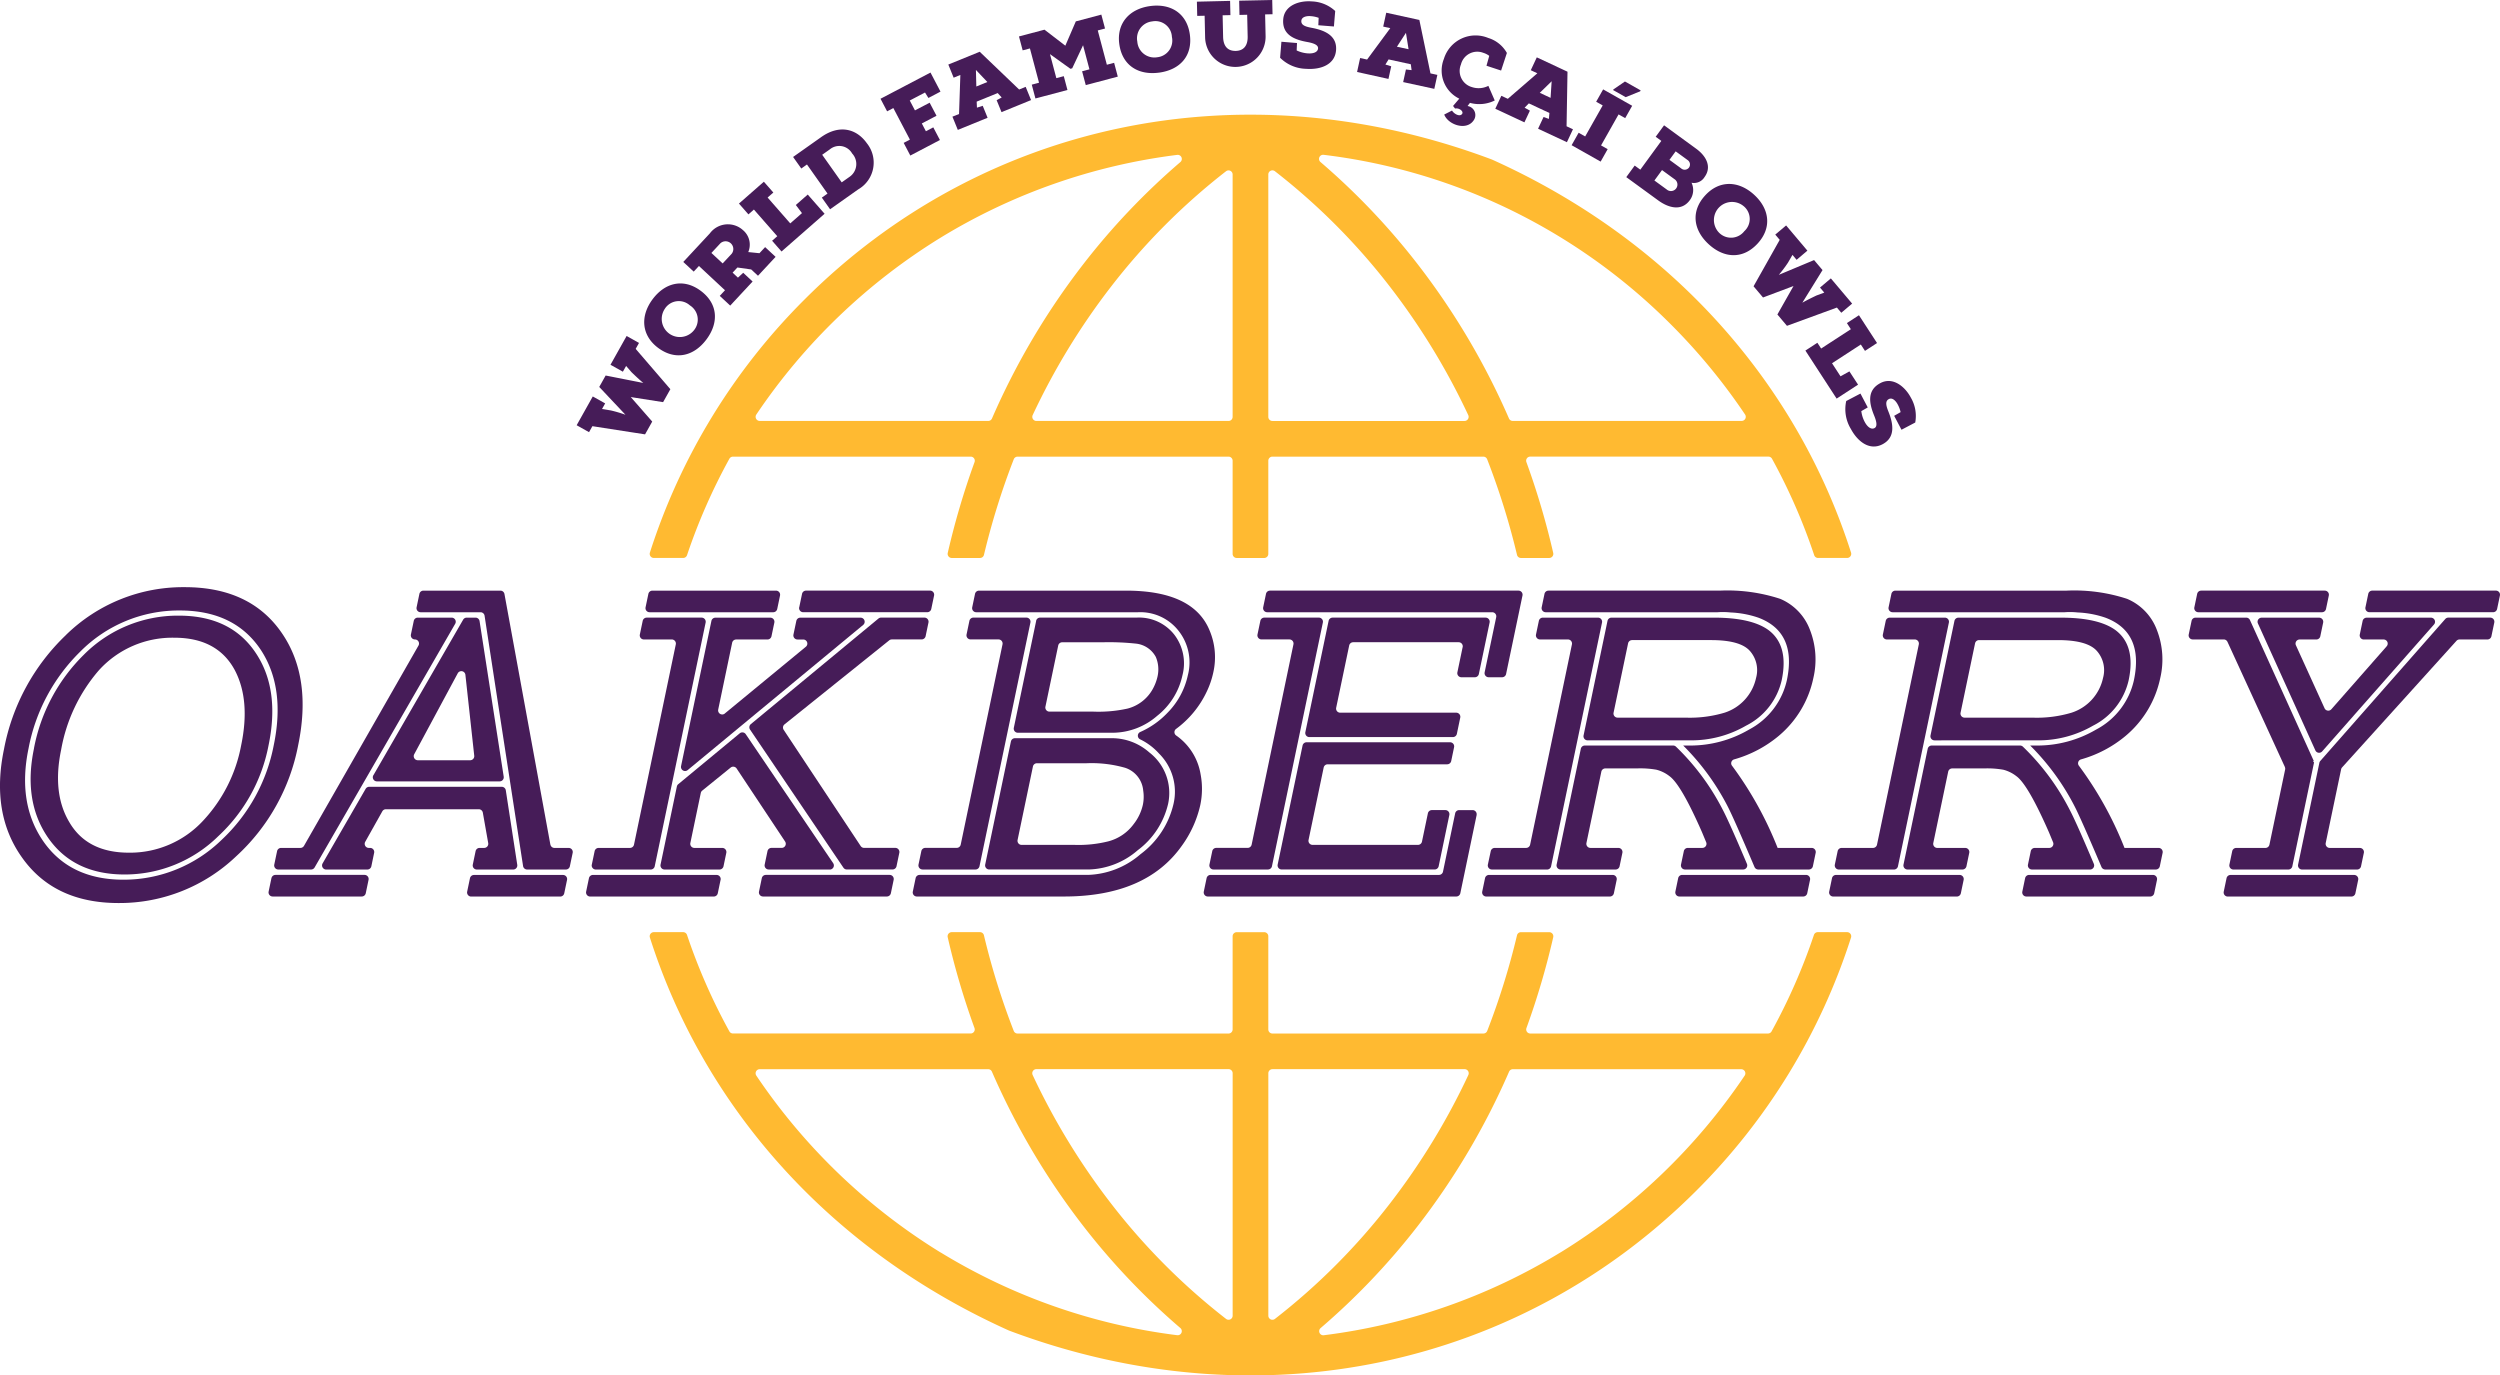 <svg id="Grupo_250" data-name="Grupo 250" xmlns="http://www.w3.org/2000/svg" width="281.067" height="154.64" viewBox="0 0 281.067 154.64">
  <path id="Caminho_3917" data-name="Caminho 3917" d="M285.781,222.55a66.385,66.385,0,0,1-4.761,10.841.463.463,0,0,1-.406.24H253.892a.457.457,0,0,1-.43-.615,86.821,86.821,0,0,0,3.011-10.212.464.464,0,0,0-.452-.566h-3.176a.458.458,0,0,0-.445.352,82.341,82.341,0,0,1-3.348,10.747.464.464,0,0,1-.432.295H224.9a.461.461,0,0,1-.46-.461V222.7a.46.46,0,0,0-.46-.461h-3.091a.46.46,0,0,0-.461.461v10.472a.461.461,0,0,1-.46.461H196.249a.464.464,0,0,1-.432-.3,82.363,82.363,0,0,1-3.349-10.746.457.457,0,0,0-.444-.352h-3.177a.464.464,0,0,0-.452.566,86.946,86.946,0,0,0,3.011,10.212.456.456,0,0,1-.429.615H164.255a.466.466,0,0,1-.407-.24,66.378,66.378,0,0,1-4.761-10.841.457.457,0,0,0-.433-.312h-3.3a.464.464,0,0,0-.442.6c6.044,18.935,20.055,35.045,40.359,44.185l.035.015c28.337,10.641,57.559,3.961,77.242-15.723a70.544,70.544,0,0,0,17.407-28.477.464.464,0,0,0-.441-.6h-3.3a.457.457,0,0,0-.433.312m-98.187,35.7a67.724,67.724,0,0,1-20.718-19.888.463.463,0,0,1,.386-.718h25.684a.456.456,0,0,1,.418.274,81.308,81.308,0,0,0,10.269,17.35,78.1,78.1,0,0,0,10.927,11.484.46.46,0,0,1-.363.8,66.884,66.884,0,0,1-26.6-9.307m32.834,7.109a.459.459,0,0,1-.738.367,72.606,72.606,0,0,1-12.981-13.038,76.952,76.952,0,0,1-8.767-14.387.463.463,0,0,1,.42-.658h21.606a.46.46,0,0,1,.46.46Zm4.472-27.715h21.606a.463.463,0,0,1,.42.658,76.97,76.97,0,0,1-8.767,14.387,72.619,72.619,0,0,1-12.981,13.038.459.459,0,0,1-.738-.367V238.1a.46.46,0,0,1,.46-.46m32.374,20.606a66.889,66.889,0,0,1-26.6,9.307.46.46,0,0,1-.363-.8,78.1,78.1,0,0,0,10.927-11.484,81.28,81.28,0,0,0,10.268-17.35.457.457,0,0,1,.419-.274h25.683a.463.463,0,0,1,.386.718,67.724,67.724,0,0,1-20.718,19.888" transform="translate(-81.848 -117.436)" fill="#ffba31"/>
  <path id="Caminho_3918" data-name="Caminho 3918" d="M159.087,76.869a66.363,66.363,0,0,1,4.762-10.842.466.466,0,0,1,.406-.24h26.728a.457.457,0,0,1,.43.615A86.79,86.79,0,0,0,188.4,76.615a.464.464,0,0,0,.451.566h3.177a.457.457,0,0,0,.444-.352,82.533,82.533,0,0,1,3.35-10.746.465.465,0,0,1,.433-.295h23.713a.46.46,0,0,1,.46.46V76.721a.461.461,0,0,0,.461.46h3.091a.46.46,0,0,0,.46-.46V66.248a.46.46,0,0,1,.46-.46h23.713a.464.464,0,0,1,.432.295A82.548,82.548,0,0,1,252.4,76.829a.457.457,0,0,0,.444.352h3.177a.464.464,0,0,0,.451-.566A86.873,86.873,0,0,0,253.456,66.4a.457.457,0,0,1,.43-.615h26.777a.465.465,0,0,1,.407.24,65.86,65.86,0,0,1,4.742,10.84.456.456,0,0,0,.433.313h3.269a.464.464,0,0,0,.442-.6C283.913,57.644,269.9,41.534,249.6,32.393l-.036-.015C221.225,21.738,192,28.418,172.32,48.1a70.543,70.543,0,0,0-17.407,28.478.463.463,0,0,0,.441.6h3.3a.456.456,0,0,0,.433-.312m91.366-39.4a66.738,66.738,0,0,1,19.259,13.467,67.7,67.7,0,0,1,8.331,10.121.463.463,0,0,1-.386.718H251.916a.456.456,0,0,1-.418-.274,81.368,81.368,0,0,0-10.261-17.339A78.2,78.2,0,0,0,230.3,32.66a.461.461,0,0,1,.361-.805,66.15,66.15,0,0,1,19.8,5.616M224.44,34.063a.459.459,0,0,1,.738-.367,72.673,72.673,0,0,1,12.981,13.046,77.076,77.076,0,0,1,8.76,14.377.463.463,0,0,1-.42.658H224.9a.46.46,0,0,1-.46-.46Zm-4.472,27.713h-21.6a.463.463,0,0,1-.419-.658,77.014,77.014,0,0,1,8.76-14.377A72.7,72.7,0,0,1,219.69,33.7a.459.459,0,0,1,.738.367V61.316a.46.46,0,0,1-.46.46M187.6,41.169A66.881,66.881,0,0,1,214.2,31.862a.46.46,0,0,1,.362.8,78.131,78.131,0,0,0-10.932,11.5A81.335,81.335,0,0,0,193.372,61.5a.456.456,0,0,1-.419.274H167.263a.463.463,0,0,1-.386-.718A67.722,67.722,0,0,1,187.6,41.169" transform="translate(-81.848 -14.449)" fill="#ffba31"/>
  <path id="Caminho_3919" data-name="Caminho 3919" d="M7.4,145.376a18.81,18.81,0,0,1,13.367-5.392q7.481,0,11.014,5.3,3.31,4.954,1.733,12.508a22.681,22.681,0,0,1-6.973,12.459,19,19,0,0,1-13.215,5.246q-7.238,0-10.855-5.125-3.531-4.956-2.018-12.192a23.806,23.806,0,0,1,6.948-12.8M3.212,158.1Q1.931,164.249,4.83,168.5q3,4.373,9.044,4.372A15.765,15.765,0,0,0,24.911,168.4a19.6,19.6,0,0,0,5.859-10.613q1.342-6.412-1.389-10.662-2.941-4.517-9.16-4.519a15.589,15.589,0,0,0-11.189,4.616,20.59,20.59,0,0,0-5.82,10.88m.608,0a19.974,19.974,0,0,1,5.6-10.516,14.9,14.9,0,0,1,10.681-4.4q5.95,0,8.737,4.324,2.645,4.08,1.351,10.273a18.716,18.716,0,0,1-5.651,10.2A14.978,14.978,0,0,1,14,172.287q-5.757,0-8.625-4.177-2.79-4.082-1.551-10.007m3.972,8.306q2,3.425,6.693,3.426a11.189,11.189,0,0,0,8.324-3.572,16.948,16.948,0,0,0,4.3-8.5q1.064-5.1-.73-8.477-1.966-3.617-6.774-3.618a11.13,11.13,0,0,0-8.519,3.692,18.6,18.6,0,0,0-4.213,8.888q-1.026,4.908.919,8.161" transform="translate(0 -73.971)" fill="#461c58"/>
  <path id="Caminho_3920" data-name="Caminho 3920" d="M65.431,169.735h2.176a.46.46,0,0,0,.4-.232l12.871-22.516a.46.46,0,0,0-.4-.689.46.46,0,0,1-.45-.554l.32-1.532a.46.46,0,0,1,.45-.366h3.809a.461.461,0,0,1,.4.69L69.2,171.934a.461.461,0,0,1-.4.23H65.116a.46.46,0,0,1-.451-.555l.316-1.508a.46.46,0,0,1,.45-.366m-1.085,3.4-.315,1.509a.46.46,0,0,0,.45.554H74.5a.461.461,0,0,0,.451-.366l.315-1.509a.46.46,0,0,0-.451-.554H64.8a.46.46,0,0,0-.45.366m23.406-3.4h.51a.46.46,0,0,0,.453-.54l-.606-3.427a.461.461,0,0,0-.453-.38H77.212a.46.46,0,0,0-.4.235l-1.922,3.426a.461.461,0,0,0,.4.686h.154a.46.46,0,0,1,.45.555L75.58,171.8a.461.461,0,0,1-.451.366H70.5a.461.461,0,0,1-.4-.69l4.837-8.381a.46.46,0,0,1,.4-.23H90.24a.46.46,0,0,1,.455.39l1.289,8.381a.46.46,0,0,1-.455.53H87.436a.46.46,0,0,1-.451-.555L87.3,170.1a.46.46,0,0,1,.45-.366M75.81,161.565,85.9,144.076a.46.46,0,0,1,.4-.23h.991a.46.46,0,0,1,.455.39l2.714,17.488a.46.46,0,0,1-.455.531h-13.8a.461.461,0,0,1-.4-.69m19.9,7.793-5.161-28.17a.46.46,0,0,0-.453-.377H81.432a.46.46,0,0,0-.451.366l-.315,1.508a.46.46,0,0,0,.45.554h6.738a.46.46,0,0,1,.455.39q2.139,13.97,4.329,28.145a.461.461,0,0,0,.455.391h4.355a.46.46,0,0,0,.45-.366l.316-1.508a.46.46,0,0,0-.45-.555h-1.6a.46.46,0,0,1-.453-.377m-8.564-9.993-.993-9.092a.46.46,0,0,0-.863-.168L80.4,159.2a.46.46,0,0,0,.405.679H86.69a.46.46,0,0,0,.458-.51m-.481,13.772-.315,1.509a.461.461,0,0,0,.451.555H96.815a.461.461,0,0,0,.451-.366l.315-1.509a.461.461,0,0,0-.451-.554H87.117a.46.46,0,0,0-.45.366" transform="translate(-33.83 -74.407)" fill="#461c58"/>
  <path id="Caminho_3921" data-name="Caminho 3921" d="M146.416,142.684l.315-1.507a.461.461,0,0,1,.451-.366h13.9a.46.46,0,0,1,.45.555l-.315,1.507a.461.461,0,0,1-.451.366h-13.9a.46.46,0,0,1-.45-.555m-6.043,28.926.315-1.508a.46.46,0,0,1,.45-.367h3.526a.459.459,0,0,0,.45-.366l4.7-22.516a.46.46,0,0,0-.451-.554h-3.141a.46.46,0,0,1-.45-.555l.32-1.532a.46.46,0,0,1,.45-.367h6.175a.461.461,0,0,1,.451.555l-5.724,27.4a.46.46,0,0,1-.45.366h-6.175a.461.461,0,0,1-.451-.555m14.481,1.716-.315,1.509a.46.46,0,0,1-.45.366h-13.9a.46.46,0,0,1-.45-.554l.315-1.509a.461.461,0,0,1,.451-.366h13.9a.461.461,0,0,1,.451.554m.469-18.7,9.116-7.508a.46.46,0,0,0-.293-.815h-.65a.46.46,0,0,1-.451-.555l.322-1.533a.46.46,0,0,1,.45-.366h6.773a.46.46,0,0,1,.294.815l-19.731,16.32a.46.46,0,0,1-.744-.448l3.411-16.32a.46.46,0,0,1,.45-.367h6.176a.46.46,0,0,1,.45.555l-.321,1.532a.461.461,0,0,1-.45.366H156.6a.46.46,0,0,0-.45.366l-1.568,7.508a.46.46,0,0,0,.743.45m4.93,17.542h6.871a.461.461,0,0,0,.381-.719l-9.828-14.5a.461.461,0,0,0-.674-.1l-6.914,5.72a.462.462,0,0,0-.157.26L148.1,171.61a.461.461,0,0,0,.451.555h6.176a.461.461,0,0,0,.451-.366l.315-1.508a.461.461,0,0,0-.45-.555H151.9a.46.46,0,0,1-.45-.554l1.174-5.624a.461.461,0,0,1,.161-.264l3.194-2.589a.461.461,0,0,1,.673.1l5.451,8.213a.46.46,0,0,1-.384.714h-1.147a.46.46,0,0,0-.45.367l-.315,1.508a.46.46,0,0,0,.451.555m17.511-28.319h-4.879a.462.462,0,0,0-.293.106l-14.348,11.87a.46.46,0,0,0-.088.612l10.5,15.529a.459.459,0,0,0,.381.2h5.137a.46.46,0,0,0,.45-.366l.315-1.508a.461.461,0,0,0-.45-.555h-3.51a.461.461,0,0,1-.384-.206l-8.66-13.068a.461.461,0,0,1,.1-.613l11.772-9.448a.464.464,0,0,1,.288-.1h3.35a.461.461,0,0,0,.45-.366l.321-1.532a.461.461,0,0,0-.45-.555m-14.079-1.162.315-1.507a.46.46,0,0,1,.451-.366H178.4a.46.46,0,0,1,.451.555l-.315,1.507a.46.46,0,0,1-.45.366H164.135a.46.46,0,0,1-.45-.555m10.623,30.642-.315,1.509a.46.46,0,0,1-.45.366H159.62a.46.46,0,0,1-.451-.554l.315-1.509a.46.46,0,0,1,.45-.366h13.923a.46.46,0,0,1,.45.554" transform="translate(-73.836 -74.407)" fill="#461c58"/>
  <path id="Caminho_3922" data-name="Caminho 3922" d="M249.969,161.477a8.769,8.769,0,0,1-.046,3.472,12.432,12.432,0,0,1-2.066,4.543q-4.034,5.707-13.264,5.707H218.061a.46.46,0,0,1-.45-.555l.315-1.509a.461.461,0,0,1,.451-.366h18.909a9.443,9.443,0,0,0,5.928-2.331,9.778,9.778,0,0,0,3.709-5.66,6.037,6.037,0,0,0-1.636-5.657,6.889,6.889,0,0,0-2.116-1.592.455.455,0,0,1,.01-.827,9.466,9.466,0,0,0,3.03-2.124,8.58,8.58,0,0,0,2.32-4.25,5.724,5.724,0,0,0-1.042-5,5.462,5.462,0,0,0-4.567-2.089H224.739a.46.46,0,0,1-.45-.554l.315-1.508a.46.46,0,0,1,.451-.366h16.529q7.555,0,9.389,4.469a7.722,7.722,0,0,1,.429,4.687,9.7,9.7,0,0,1-.753,2.21,11.028,11.028,0,0,1-3.446,4.184.454.454,0,0,0,.017.735,6.627,6.627,0,0,1,2.749,4.383M218.7,172.163h5.956a.461.461,0,0,0,.451-.366l5.725-27.4a.46.46,0,0,0-.45-.555h-5.958a.46.46,0,0,0-.451.366l-.32,1.533a.46.46,0,0,0,.45.554h3.142a.461.461,0,0,1,.451.555l-4.7,22.515a.461.461,0,0,1-.451.366h-3.527a.46.46,0,0,0-.45.366l-.316,1.508a.46.46,0,0,0,.451.555m12.777-27.952-2.513,12.024a.46.46,0,0,0,.45.555H240.09a7.662,7.662,0,0,0,4.986-1.895,7.926,7.926,0,0,0,2.849-4.566,5.3,5.3,0,0,0-.936-4.59,5.043,5.043,0,0,0-4.194-1.894H231.924a.461.461,0,0,0-.451.366m-2.832,13.552-2.892,13.846a.46.46,0,0,0,.45.554h11.213a8.753,8.753,0,0,0,5.48-2.161,9.065,9.065,0,0,0,3.422-5.223A5.758,5.758,0,0,0,244.2,159a6.346,6.346,0,0,0-4.231-1.6H229.092a.46.46,0,0,0-.45.366m5.315-10.784a.46.46,0,0,1,.45-.366h4.555a28.85,28.85,0,0,1,3.687.146,2.874,2.874,0,0,1,2.282,1.505,3.578,3.578,0,0,1,.2,2.162,5.242,5.242,0,0,1-.463,1.288,4.532,4.532,0,0,1-2.921,2.355,15.107,15.107,0,0,1-3.859.34H232.97a.46.46,0,0,1-.45-.555Zm-2.842,13.6a.46.46,0,0,1,.45-.366h5.575a13.747,13.747,0,0,1,4.34.511,2.963,2.963,0,0,1,2.035,2.574,4.447,4.447,0,0,1-.043,1.6,5.45,5.45,0,0,1-1.035,2.162,5.148,5.148,0,0,1-2.882,1.943,13.805,13.805,0,0,1-3.749.389h-5.966a.46.46,0,0,1-.45-.555Z" transform="translate(-114.986 -74.407)" fill="#461c58"/>
  <path id="Caminho_3923" data-name="Caminho 3923" d="M294.424,140.809h27.937a.46.46,0,0,1,.45.554l-1.843,8.819a.459.459,0,0,1-.45.366h-1.511a.46.46,0,0,1-.45-.555l1.3-6.2a.46.46,0,0,0-.451-.554H294.11a.461.461,0,0,1-.451-.555l.315-1.508a.46.46,0,0,1,.45-.366m.22,30.988,5.724-27.4a.46.46,0,0,0-.451-.555h-6.127a.46.46,0,0,0-.45.366l-.321,1.532a.46.46,0,0,0,.45.555h3.142a.461.461,0,0,1,.45.555l-4.7,22.516a.461.461,0,0,1-.451.366h-3.527a.459.459,0,0,0-.45.366l-.315,1.508a.46.46,0,0,0,.45.555h6.128a.46.46,0,0,0,.45-.366m23.011-5.757-1.835,8.794a.461.461,0,0,1-.451.366H287.432a.46.46,0,0,1-.45-.554l.315-1.508a.46.46,0,0,1,.451-.367h25.676a.46.46,0,0,0,.45-.366l1.369-6.554a.459.459,0,0,1,.45-.366H317.2a.46.46,0,0,1,.451.555m-1.569-18.872-.59,2.827a.46.46,0,0,0,.45.555h1.513a.46.46,0,0,0,.451-.366l1.209-5.783a.46.46,0,0,0-.45-.555h-17.2a.46.46,0,0,0-.451.366l-2.614,12.51a.46.46,0,0,0,.45.555h16.134a.46.46,0,0,0,.451-.366l.38-1.824a.461.461,0,0,0-.451-.554H302.315a.46.46,0,0,1-.45-.555l1.463-7a.461.461,0,0,1,.451-.366h11.858a.46.46,0,0,1,.45.554m-18,11.058-2.8,13.383a.46.46,0,0,0,.45.555h17.2a.46.46,0,0,0,.451-.366l1.2-5.757a.46.46,0,0,0-.45-.555h-1.513a.459.459,0,0,0-.45.366l-.664,3.179a.46.46,0,0,1-.45.366H299.21a.46.46,0,0,1-.451-.554l1.7-8.139a.46.46,0,0,1,.45-.366h13.437a.461.461,0,0,0,.451-.366l.324-1.557a.46.46,0,0,0-.45-.554H298.537a.46.46,0,0,0-.45.366" transform="translate(-151.643 -74.407)" fill="#461c58"/>
  <path id="Caminho_3924" data-name="Caminho 3924" d="M386.574,169.735h3.83a.46.46,0,0,1,.45.554l-.315,1.509a.461.461,0,0,1-.451.366H384.4a.466.466,0,0,1-.425-.284q-2.336-5.5-3.012-6.808a27.161,27.161,0,0,0-5.005-6.847h.7a13.056,13.056,0,0,0,6.716-1.8,8.314,8.314,0,0,0,4.245-5.56q1.127-5.392-3.221-7.019a10.977,10.977,0,0,0-3.109-.582,8.279,8.279,0,0,0-1.452-.025H360.5a.461.461,0,0,1-.451-.555l.316-1.508a.46.46,0,0,1,.45-.366h19.251a19.088,19.088,0,0,1,6.8.923,6.107,6.107,0,0,1,3.349,3.5,9.124,9.124,0,0,1,.38,5.392,11.553,11.553,0,0,1-3.887,6.508,13.523,13.523,0,0,1-5.031,2.651.455.455,0,0,0-.215.728,40.22,40.22,0,0,1,5.114,9.226m-32.12,2.429h6.2a.461.461,0,0,0,.451-.366l5.726-27.4a.461.461,0,0,0-.451-.555h-6.2a.46.46,0,0,0-.451.366l-.32,1.532a.46.46,0,0,0,.45.555H363a.46.46,0,0,1,.45.554l-4.7,22.516a.461.461,0,0,1-.451.366h-3.527a.46.46,0,0,0-.45.366L354,171.609a.46.46,0,0,0,.451.555m14.03,1.162-.315,1.509a.46.46,0,0,1-.45.366h-13.9a.461.461,0,0,1-.451-.555l.315-1.509a.46.46,0,0,1,.451-.366h13.9a.46.46,0,0,1,.45.554m8.3-15.684a12.231,12.231,0,0,0,6.245-1.651,7.6,7.6,0,0,0,4.011-5.125q.81-3.886-1.475-5.611-1.916-1.408-6.166-1.408H367.9a.461.461,0,0,0-.451.366l-2.69,12.875a.46.46,0,0,0,.45.555Zm-.623,14.522H382.7a.46.46,0,0,0,.424-.639q-1.988-4.7-2.721-6.087a26.825,26.825,0,0,0-5.257-7.086.468.468,0,0,0-.322-.127H364.9a.46.46,0,0,0-.45.366l-2.721,13.019a.461.461,0,0,0,.451.555h6.177a.461.461,0,0,0,.451-.366l.315-1.509a.46.46,0,0,0-.45-.554h-3.142a.46.46,0,0,1-.45-.555l1.675-8.017a.46.46,0,0,1,.45-.366h3.583a10.411,10.411,0,0,1,2.157.146,3.977,3.977,0,0,1,1.475.728q1.308.949,3.66,6.314l.462,1.112a.46.46,0,0,1-.425.637H376.48a.46.46,0,0,0-.45.366l-.316,1.508a.46.46,0,0,0,.45.555m-6.4-25.426a.46.46,0,0,1,.45-.366h8.879q3.28,0,4.36,1.214a3.261,3.261,0,0,1,.7,3.036,5.274,5.274,0,0,1-3.539,3.91,13.613,13.613,0,0,1-4.39.558h-7.642a.46.46,0,0,1-.45-.555Zm20.456,26.587-.315,1.509a.46.46,0,0,1-.45.366H375.532a.461.461,0,0,1-.451-.554l.314-1.509a.46.46,0,0,1,.45-.366h13.924a.46.46,0,0,1,.451.554" transform="translate(-186.723 -74.407)" fill="#461c58"/>
  <path id="Caminho_3925" data-name="Caminho 3925" d="M469.285,169.735h3.83a.46.46,0,0,1,.451.554l-.315,1.509a.46.46,0,0,1-.45.366h-5.684a.466.466,0,0,1-.425-.284q-2.335-5.5-3.014-6.808a27.075,27.075,0,0,0-5-6.847h.705a13.052,13.052,0,0,0,6.715-1.8,8.3,8.3,0,0,0,4.245-5.56q1.127-5.392-3.221-7.019a10.964,10.964,0,0,0-3.106-.582,8.3,8.3,0,0,0-1.454-.025H443.209a.461.461,0,0,1-.451-.555l.315-1.507a.46.46,0,0,1,.45-.366h19.249a19.069,19.069,0,0,1,6.8.923,6.1,6.1,0,0,1,3.35,3.5,9.127,9.127,0,0,1,.38,5.392,11.562,11.562,0,0,1-3.888,6.508,13.51,13.51,0,0,1-5.032,2.651.455.455,0,0,0-.215.728,40.166,40.166,0,0,1,5.114,9.226m-32.12,2.429h6.2a.46.46,0,0,0,.45-.366l5.726-27.4a.46.46,0,0,0-.451-.555h-6.2a.46.46,0,0,0-.45.366l-.321,1.532a.46.46,0,0,0,.45.555h3.14a.46.46,0,0,1,.451.554l-4.7,22.516a.46.46,0,0,1-.451.366H437.48a.46.46,0,0,0-.45.366l-.315,1.508a.46.46,0,0,0,.451.555m14.031,1.162-.315,1.509a.46.46,0,0,1-.45.366h-13.9a.46.46,0,0,1-.451-.554l.315-1.509a.46.46,0,0,1,.45-.366h13.9a.46.46,0,0,1,.45.554m8.3-15.684a12.24,12.24,0,0,0,6.247-1.651,7.612,7.612,0,0,0,4.009-5.125q.812-3.886-1.476-5.611-1.917-1.408-6.164-1.408h-11.5a.461.461,0,0,0-.451.366l-2.69,12.875a.46.46,0,0,0,.45.555Zm-.623,14.522h6.537a.46.46,0,0,0,.424-.639q-1.985-4.7-2.721-6.088a26.71,26.71,0,0,0-5.255-7.086.468.468,0,0,0-.321-.127h-9.931a.46.46,0,0,0-.45.366l-2.721,13.02a.46.46,0,0,0,.45.554h6.176a.46.46,0,0,0,.45-.366l.315-1.508a.46.46,0,0,0-.451-.554h-3.141a.46.46,0,0,1-.45-.555l1.675-8.017a.46.46,0,0,1,.451-.366H453.5a10.384,10.384,0,0,1,2.155.146,3.983,3.983,0,0,1,1.475.728q1.307.949,3.66,6.314l.461,1.112a.461.461,0,0,1-.425.637h-1.633a.46.46,0,0,0-.45.366l-.315,1.508a.46.46,0,0,0,.451.554m-6.4-25.426a.46.46,0,0,1,.45-.366h8.88q3.276,0,4.36,1.214a3.259,3.259,0,0,1,.7,3.036,5.27,5.27,0,0,1-3.539,3.91,13.61,13.61,0,0,1-4.391.558H451.3a.46.46,0,0,1-.45-.555Zm20.456,26.587-.314,1.509a.46.46,0,0,1-.45.366H458.244a.46.46,0,0,1-.45-.554l.314-1.509a.46.46,0,0,1,.451-.366h13.923a.46.46,0,0,1,.451.554" transform="translate(-230.43 -74.407)" fill="#461c58"/>
  <path id="Caminho_3926" data-name="Caminho 3926" d="M522.424,142.684l.315-1.508a.46.46,0,0,1,.45-.366h13.9a.46.46,0,0,1,.45.555l-.315,1.508a.46.46,0,0,1-.451.366h-13.9a.461.461,0,0,1-.451-.555M532.6,160.635l-6.455-14.069a.461.461,0,0,0-.419-.268h-3.486a.46.46,0,0,1-.451-.555l.321-1.531a.46.46,0,0,1,.45-.366h5.694a.46.46,0,0,1,.419.27l7.172,15.831-.069.1.106.073L533.439,171.8a.46.46,0,0,1-.45.366h-6.173a.46.46,0,0,1-.451-.554l.314-1.508a.461.461,0,0,1,.451-.366h3.284a.46.46,0,0,0,.45-.366l1.765-8.446a.459.459,0,0,0-.032-.286m3.86-16.79h-6.468a.46.46,0,0,0-.419.65l6.457,14.269a.461.461,0,0,0,.765.115l12.576-14.269a.46.46,0,0,0-.346-.764h-7.23a.46.46,0,0,0-.45.366l-.32,1.531a.46.46,0,0,0,.45.555H543.7a.46.46,0,0,1,.346.764l-6.22,7.079a.46.46,0,0,1-.765-.113l-3.22-7.079a.46.46,0,0,1,.419-.651h1.874a.46.46,0,0,0,.45-.366l.32-1.531a.46.46,0,0,0-.45-.555m4.389,29.479-.315,1.508a.46.46,0,0,1-.45.366h-13.9a.46.46,0,0,1-.451-.554l.315-1.509a.46.46,0,0,1,.45-.366h13.9a.461.461,0,0,1,.451.554m15.3-28.925-.321,1.531a.46.46,0,0,1-.45.366h-3.138a.46.46,0,0,0-.341.152l-12.86,14.231a.465.465,0,0,0-.109.215l-1.732,8.284a.46.46,0,0,0,.45.555h3.387a.46.46,0,0,1,.45.555l-.316,1.508a.459.459,0,0,1-.45.366h-6.177a.46.46,0,0,1-.45-.554l2.392-11.445a.453.453,0,0,1,.105-.21L550.633,144a.458.458,0,0,1,.345-.156h4.715a.46.46,0,0,1,.45.555m-14.483-1.717.315-1.508a.461.461,0,0,1,.451-.366h13.9a.46.46,0,0,1,.45.555l-.315,1.508a.462.462,0,0,1-.451.366h-13.9a.46.46,0,0,1-.451-.555" transform="translate(-275.719 -74.407)" fill="#461c58"/>
  <path id="Caminho_3927" data-name="Caminho 3927" d="M144.109,81.555l3.9,4.533-.816,1.456-3.635-.572,2.412,2.756-.806,1.438-5.921-.92-.377.674-1.393-.781,1.813-3.235,1.393.78-.353.629.984.162a14.5,14.5,0,0,1,1.651.488l-2.948-3.128.72-1.285,4.232.836c-.426-.357-.868-.77-1.314-1.2l-.617-.712-.363.647-1.393-.78,1.813-3.235,1.394.78Z" transform="translate(-72.642 -42.332)" fill="#461c58"/>
  <path id="Caminho_3928" data-name="Caminho 3928" d="M160.584,73.862c-1.408,1.893-3.484,2.4-5.426.96-1.894-1.409-2.042-3.574-.635-5.467s3.494-2.384,5.412-.957c1.943,1.444,2.063,3.563.649,5.465m-4.663-3.468a2.036,2.036,0,0,0,3.266,2.429,1.889,1.889,0,0,0-.469-2.788,1.859,1.859,0,0,0-2.8.36" transform="translate(-81.158 -35.705)" fill="#461c58"/>
  <path id="Caminho_3929" data-name="Caminho 3929" d="M164.661,58.158l-.589.634L162.9,57.705l2.988-3.213a2.524,2.524,0,0,1,3.725-.362,2.122,2.122,0,0,1,.592,2.464l1.258.129.639-.686,1.176,1.095L171.3,59.258l-.762-.708-1.553-.221-.54.58.6.561.593-.547,1.056.982-2.518,2.708L167,61.52l.589-.633Zm1.4-1.464,1.267,1.178,1.024-1.1a.869.869,0,0,0-1.281-1.163Z" transform="translate(-86.081 -28.255)" fill="#461c58"/>
  <path id="Caminho_3930" data-name="Caminho 3930" d="M177.24,47l-1.066-1.216,2.8-2.457,1.065,1.216-.643.563,2.545,2.906,1.317-1.154-.691-.914,1.34-1.174,1.894,2.161-4.843,4.242-1.059-1.209.581-.509-2.627-3Z" transform="translate(-93.095 -22.897)" fill="#461c58"/>
  <path id="Caminho_3931" data-name="Caminho 3931" d="M190,35.255l-.922-1.3,3.163-2.236c2.078-1.468,3.993-.917,5.135.7A3.473,3.473,0,0,1,196.4,37.6l-3.163,2.236-.928-1.312.639-.451L190.638,34.8Zm4.544,1.556.866-.612a1.743,1.743,0,0,0,.305-2.638,1.66,1.66,0,0,0-2.5-.465l-.866.612Z" transform="translate(-99.913 -16.308)" fill="#461c58"/>
  <path id="Caminho_3932" data-name="Caminho 3932" d="M215.853,23.456l.746,1.423-3.329,1.746-.746-1.423.7-.368-1.861-3.548-.7.369-.742-1.414,5.619-2.946,1.124,2.143-1.359.713-.381-.614-1.715.9.584,1.112,1.651-.866.771,1.468-1.651.866.459.876Z" transform="translate(-110.927 -9.138)" fill="#461c58"/>
  <path id="Caminho_3933" data-name="Caminho 3933" d="M232.063,19.129l-.548-1.345.568-.3-.447-.5-2.366.964.031.678.649-.209.548,1.345-3.348,1.365-.606-1.489.744-.3.148-4.388-.754.307-.6-1.478,3.53-1.438,4.432,4.245.735-.3.607,1.488Zm-1.592-3.389-1.286-1.355.046,1.861Z" transform="translate(-119.466 -6.522)" fill="#461c58"/>
  <path id="Caminho_3934" data-name="Caminho 3934" d="M249.33,4.246l2.869-.761.415,1.564-.817.216,1.022,3.855.817-.216.412,1.553-3.6.954-.412-1.554.826-.219-.719-2.709-1.22,2.594-.2.053-2.3-1.649.716,2.7.837-.221.412,1.553-3.6.954-.412-1.554.817-.216-1.023-3.855-.817.216-.415-1.563,2.869-.761,2.343,1.8Z" transform="translate(-128.379 -1.842)" fill="#461c58"/>
  <path id="Caminho_3935" data-name="Caminho 3935" d="M271.283,8.868c-2.337.32-4.154-.8-4.483-3.2-.32-2.337,1.122-3.959,3.459-4.279s4.147.826,4.471,3.193c.328,2.4-1.1,3.967-3.447,4.288M270.5,3.112a1.916,1.916,0,0,0-1.675,2.277,1.918,1.918,0,0,0,2.226,1.754,1.887,1.887,0,0,0,1.663-2.286A1.859,1.859,0,0,0,270.5,3.112" transform="translate(-140.96 -0.705)" fill="#461c58"/>
  <path id="Caminho_3936" data-name="Caminho 3936" d="M290.141,1.678l-.035-1.6L293.822,0l.035,1.6-.834.019.054,2.44a3.4,3.4,0,0,1-6.8.13l-.054-2.42-.834.018-.035-1.6L289.086.1l.035,1.6-.875.019.054,2.42c.025,1.132.581,1.6,1.426,1.586.823-.018,1.359-.525,1.334-1.626l-.054-2.441Z" transform="translate(-150.79)" fill="#461c58"/>
  <path id="Caminho_3937" data-name="Caminho 3937" d="M311.232,3.14,309.477,3l.037-.834a3.226,3.226,0,0,0-.9-.189c-.38-.031-1.006.041-1.046.524s.442.656,1.155.788c1.395.259,2.887.837,2.747,2.531-.134,1.622-1.743,2.2-3.365,2.079a4.274,4.274,0,0,1-2.926-1.244l.148-1.8L307.079,5l-.037.834a3.5,3.5,0,0,0,1.213.327c.677.056,1.159-.142,1.192-.553.029-.349-.377-.568-1.161-.715-1.446-.253-2.9-.787-2.755-2.563.13-1.581,1.829-2.124,3.215-2.009A4.07,4.07,0,0,1,311.375,1.4c-.047.575-.1,1.161-.143,1.735" transform="translate(-161.262 -0.162)" fill="#461c58"/>
  <path id="Caminho_3938" data-name="Caminho 3938" d="M328.718,10.836l.31-1.418.637.075-.087-.662-2.5-.545-.357.576.653.2-.31,1.418L323.536,9.7l.342-1.57.785.172,2.606-3.532-.795-.174.34-1.559,3.723.813,1.25,6.008.775.169-.343,1.569Zm.607-3.694L329.031,5.3l-1.015,1.56Z" transform="translate(-170.964 -1.607)" fill="#461c58"/>
  <path id="Caminho_3939" data-name="Caminho 3939" d="M344.9,16.928c.213.374.873.743,1.132.383.207-.3-.351-.712-.788-.606l-.229-.291.7-.821a3.513,3.513,0,0,1-1.729-4.472,3.723,3.723,0,0,1,4.981-2.354,3.6,3.6,0,0,1,2.1,1.689l-.65,1.977-1.644-.541.311-1.112a2.122,2.122,0,0,0-.669-.34,1.889,1.889,0,0,0-2.513,1.311,1.89,1.89,0,0,0,1.226,2.539,2.4,2.4,0,0,0,1.857-.138l.717,1.646a3.924,3.924,0,0,1-2.787.266l-.269.357a1.029,1.029,0,0,1,.646,1.665c-.826,1.128-2.832.435-3.27-.707Z" transform="translate(-181.653 -4.501)" fill="#461c58"/>
  <path id="Caminho_3940" data-name="Caminho 3940" d="M361.3,21.7l.615-1.316.6.214.061-.665-2.314-1.081-.476.483.594.334-.615,1.315-3.275-1.53.68-1.455.728.34,3.319-2.87-.737-.345.676-1.446,3.452,1.613-.105,6.135.719.336-.68,1.455Zm1.405-3.47.121-1.865-1.334,1.3Z" transform="translate(-188.379 -7.229)" fill="#461c58"/>
  <path id="Caminho_3941" data-name="Caminho 3941" d="M377.442,21.706l.785-1.39,3.264,1.844-.785,1.39-.744-.421-1.97,3.488.744.42-.79,1.4-3.264-1.844.79-1.4.735.416,1.971-3.488Zm4.943-1.17-1.624.655-1.417-.8.041-.072,1.294-.889,1.767,1Z" transform="translate(-197.991 -10.268)" fill="#461c58"/>
  <path id="Caminho_3942" data-name="Caminho 3942" d="M391.021,31.163l.941-1.29,3.611,2.634c1.173.855,1.76,2.061.946,3.176a1.392,1.392,0,0,1-1.468.65,1.909,1.909,0,0,1-.189,1.953c-.959,1.315-2.442.831-3.521.057L387.714,35.7l.947-1.3.632.462,2.361-3.236Zm-.145,4.916,1.39,1.014a.728.728,0,1,0,.856-1.173l-1.39-1.013Zm1.693-2.321,1.306.953a.607.607,0,0,0,.887-.08.6.6,0,0,0-.156-.853l-1.339-.977Z" transform="translate(-204.877 -15.786)" fill="#461c58"/>
  <path id="Caminho_3943" data-name="Caminho 3943" d="M405.716,50.637c-1.741-1.593-2.039-3.708-.4-5.494,1.592-1.741,3.761-1.669,5.5-.077s2.018,3.716.4,5.48c-1.634,1.786-3.753,1.69-5.5.091m3.922-4.287a2.036,2.036,0,0,0-2.747,3,1.888,1.888,0,0,0,2.821-.183,1.859,1.859,0,0,0-.074-2.819" transform="translate(-213.607 -23.173)" fill="#461c58"/>
  <path id="Caminho_3944" data-name="Caminho 3944" d="M427.429,62.979l-5.614,2.054-1.076-1.275,1.813-3.2-3.428,1.289-1.064-1.259L421,55.366l-.5-.59,1.22-1.029,2.392,2.834L422.9,57.61l-.465-.551-.5.864A14.543,14.543,0,0,1,420.9,59.3l3.964-1.66.95,1.126-2.269,3.668c.483-.274,1.025-.542,1.582-.809l.883-.327-.479-.567,1.22-1.03,2.392,2.834-1.219,1.029Z" transform="translate(-220.913 -28.401)" fill="#461c58"/>
  <path id="Caminho_3945" data-name="Caminho 3945" d="M435.089,76.035l1.356-.881,2.033,3.126-1.356.882-.466-.717-3.238,2.107.954,1.468,1-.554.972,1.493-2.409,1.567-3.511-5.4,1.347-.877.422.648,3.342-2.173Z" transform="translate(-227.449 -39.713)" fill="#461c58"/>
  <path id="Caminho_3946" data-name="Caminho 3946" d="M446.241,96.3l-.82-1.559.724-.415a3.247,3.247,0,0,0-.326-.864c-.177-.337-.575-.827-1-.6s-.317.725-.045,1.4c.529,1.316.842,2.886-.662,3.676-1.441.757-2.794-.288-3.56-1.724a4.273,4.273,0,0,1-.521-3.136l1.6-.839.82,1.559-.724.415a3.51,3.51,0,0,0,.375,1.2c.316.6.742.9,1.107.71.31-.163.277-.623-.019-1.363-.562-1.357-.893-2.871.685-3.7,1.4-.738,2.772.4,3.42,1.635a4.071,4.071,0,0,1,.495,2.8l-1.541.81" transform="translate(-232.466 -47.992)" fill="#461c58"/>
</svg>
